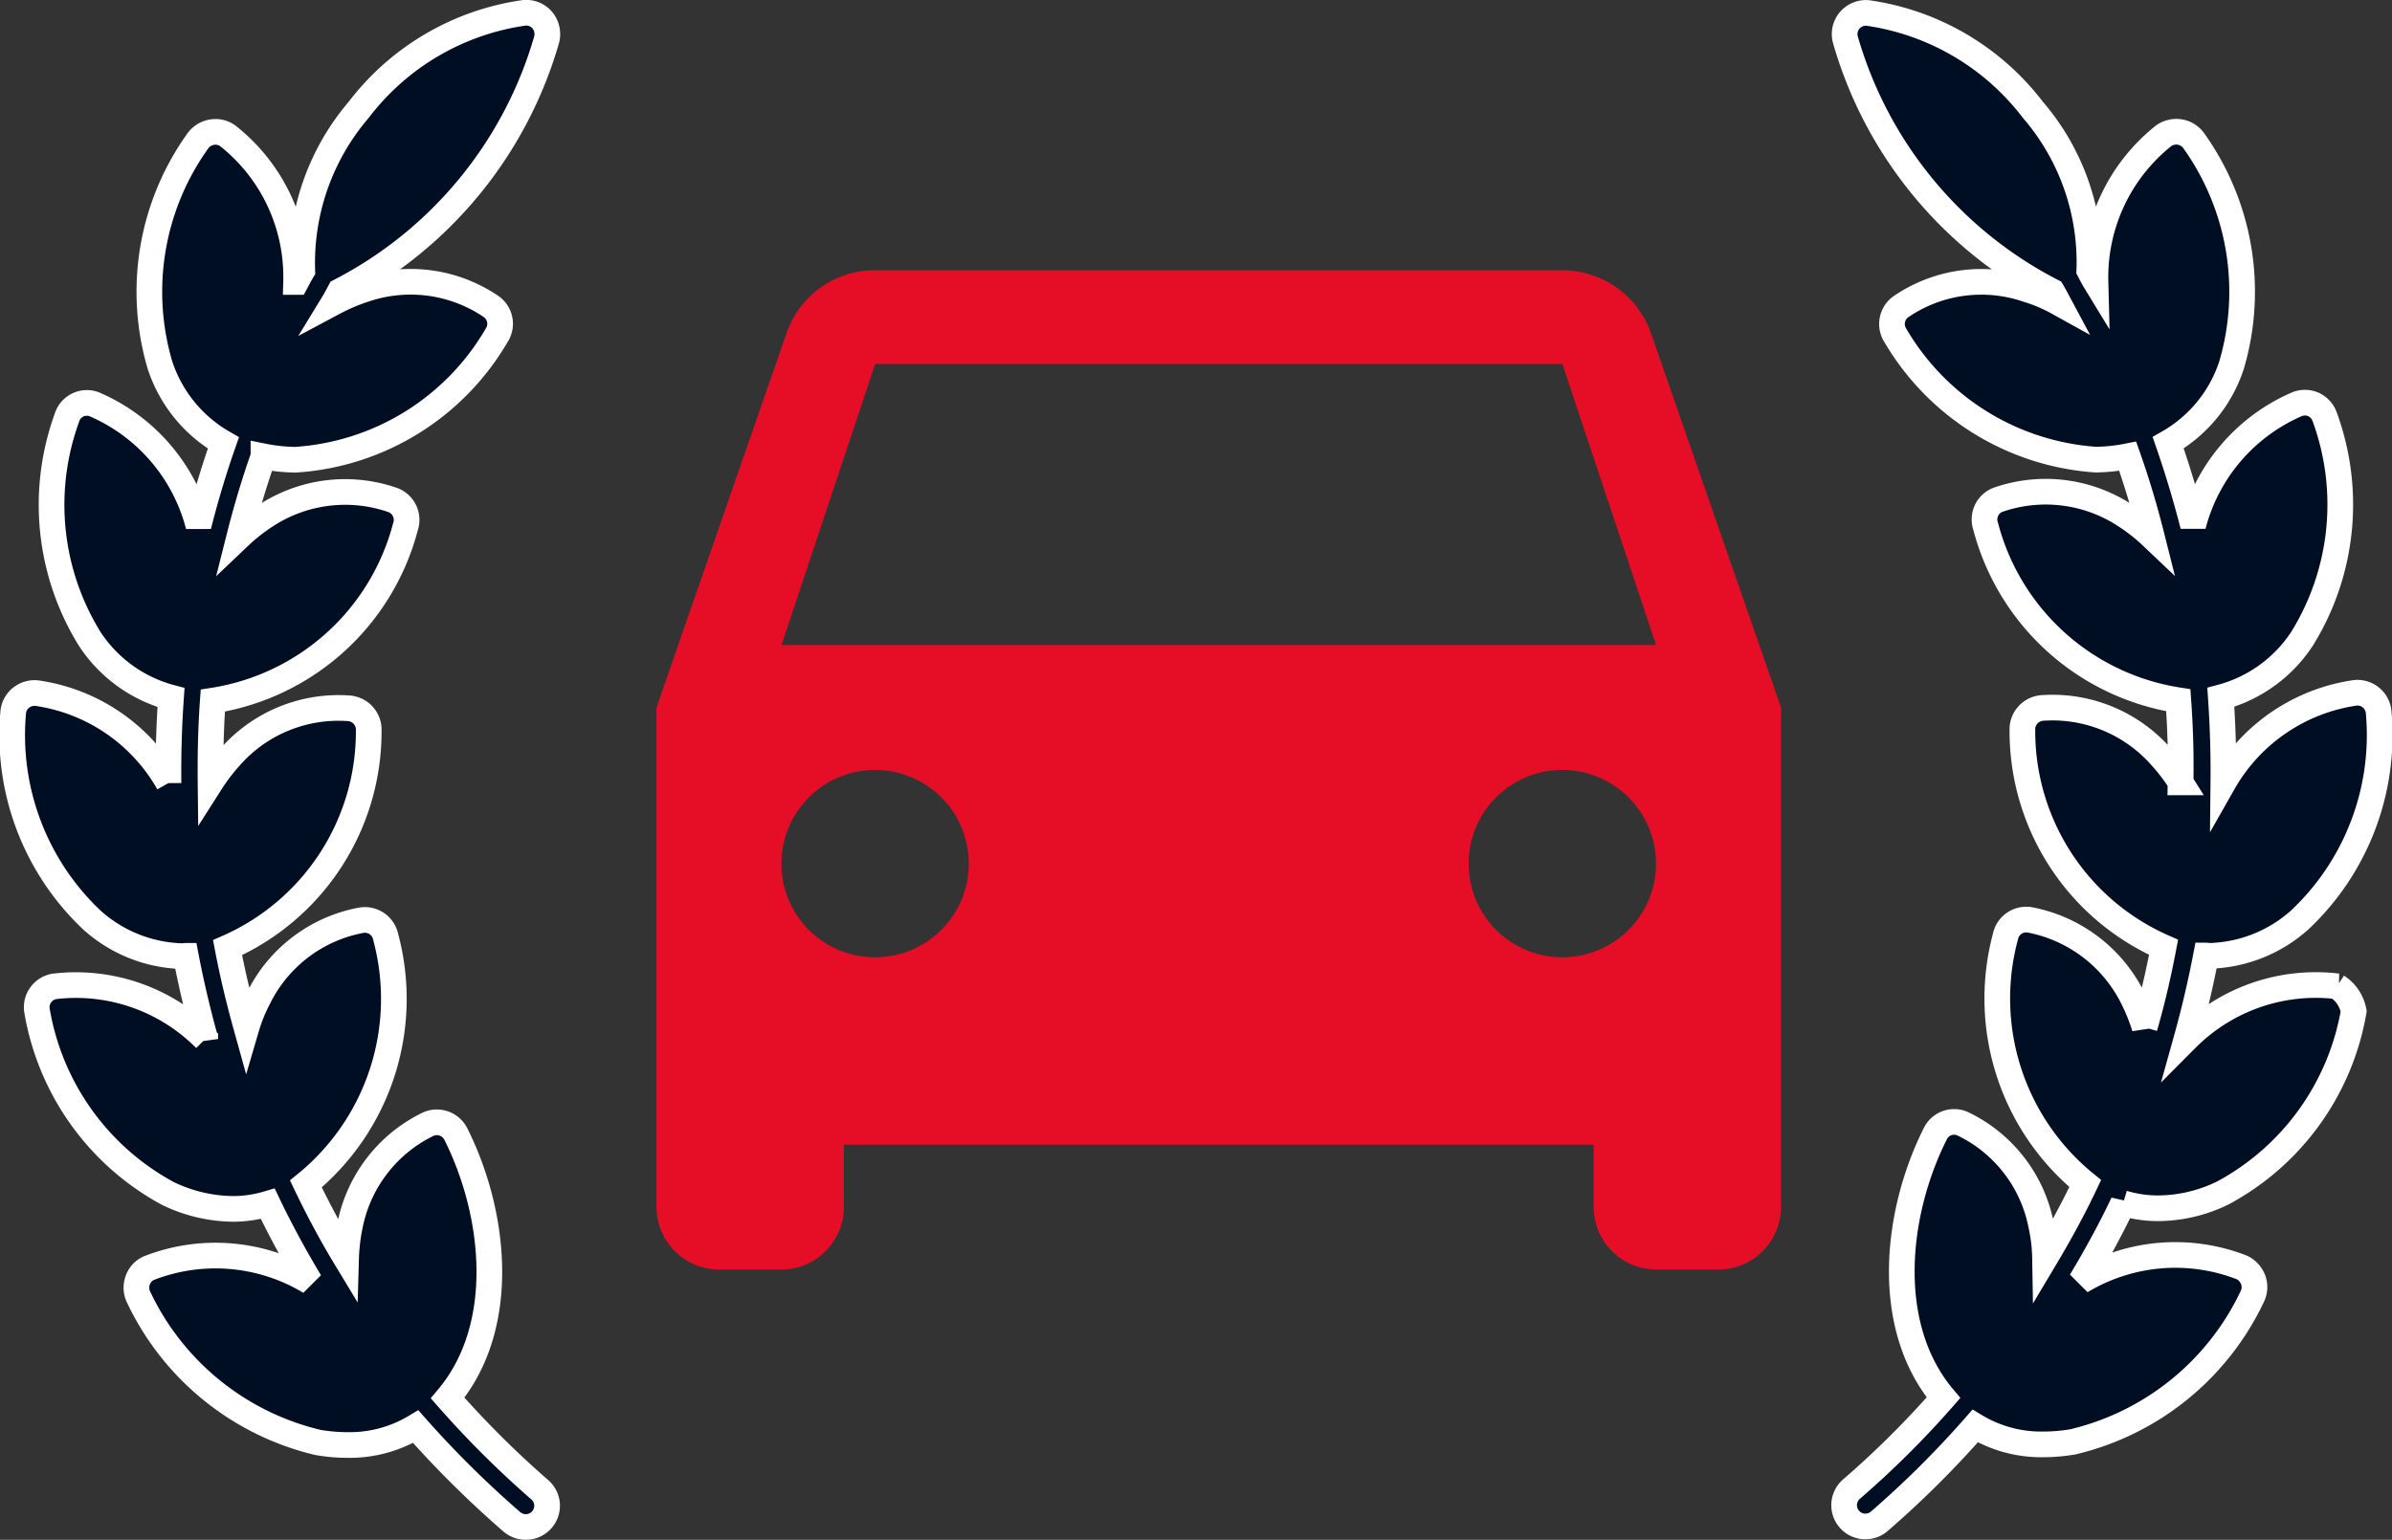 <?xml version="1.0" encoding="UTF-8"?> <svg xmlns="http://www.w3.org/2000/svg" width="46.59" height="30" viewBox="0 0 46.59 30"><rect x="0" y="0" width="46.59" height="30" fill="#333333" stroke="none"/><g id="ic_mejorcoche" transform="translate(-431.748 -663.231)"><path id="Trazado_147" data-name="Trazado 147" d="M89.048,79.9c1.174-1.394.937-3.593.16-5.142a.413.413,0,0,0-.54-.193,2.793,2.793,0,0,0-1.521,1.968,3.68,3.68,0,0,0-.077.65c-.287-.474-.546-.959-.783-1.455a4.65,4.65,0,0,0,1.554-4.812.413.413,0,0,0-.474-.325,2.8,2.8,0,0,0-2,1.51,3.176,3.176,0,0,0-.237.584c-.143-.513-.27-1.036-.369-1.56a4.6,4.6,0,0,0,2.75-4.227.418.418,0,0,0-.375-.435,2.808,2.808,0,0,0-2.32.942,3.829,3.829,0,0,0-.386.507c-.006-.535.006-1.069.044-1.6a4.61,4.61,0,0,0,3.753-3.39.412.412,0,0,0-.248-.518,2.821,2.821,0,0,0-2.48.309,3.52,3.52,0,0,0-.507.4c.132-.524.287-1.042.468-1.56a3.365,3.365,0,0,0,.623.066A4.9,4.9,0,0,0,90,59.2a.411.411,0,0,0-.1-.562,2.79,2.79,0,0,0-2.458-.342,3.706,3.706,0,0,0-.612.259c.044-.072.083-.149.121-.22a8.009,8.009,0,0,0,4.023-4.894.427.427,0,0,0-.077-.38.409.409,0,0,0-.358-.149A4.917,4.917,0,0,0,87.317,54.8a4.588,4.588,0,0,0-1.1,3.136c-.044.072-.083.149-.121.22a3.5,3.5,0,0,0-1.334-2.85.408.408,0,0,0-.32-.066.422.422,0,0,0-.27.182,5.045,5.045,0,0,0-.727,4.354,2.723,2.723,0,0,0,1.235,1.516c-.188.535-.347,1.069-.485,1.615a3.539,3.539,0,0,0-2.034-2.37.406.406,0,0,0-.529.265,4.963,4.963,0,0,0,.446,4.31,2.73,2.73,0,0,0,1.582,1.141c-.039.557-.055,1.108-.049,1.665a3.523,3.523,0,0,0-2.574-1.753.427.427,0,0,0-.309.1.414.414,0,0,0-.143.292,4.955,4.955,0,0,0,1.538,4.034,2.738,2.738,0,0,0,1.764.7c.022,0,.039-.006.061-.006q.157.818.38,1.62a3.55,3.55,0,0,0-2.943-1.025.415.415,0,0,0-.27.176.41.41,0,0,0-.061.32A4.992,4.992,0,0,0,83.6,75.915a2.983,2.983,0,0,0,1.262.3,2.385,2.385,0,0,0,.683-.1c.248.518.524,1.025.821,1.521a3.563,3.563,0,0,0-3.142-.265.406.406,0,0,0-.215.243.419.419,0,0,0,.022.325,5.189,5.189,0,0,0,3.494,2.827,3.41,3.41,0,0,0,.573.049,2.483,2.483,0,0,0,1.328-.358A19.838,19.838,0,0,0,90.3,82.313a.416.416,0,0,0,.584-.044.412.412,0,0,0-.044-.584A18.949,18.949,0,0,1,89.048,79.9Z" transform="translate(351.419 610.569)" fill="#000e23" stroke="#fff" stroke-width="0.5"></path><path id="Trazado_149" data-name="Trazado 149" d="M468.712,71.891a3.552,3.552,0,0,0-2.943,1.02q.223-.8.38-1.62c.022,0,.039.006.061.006a2.738,2.738,0,0,0,1.764-.7,4.945,4.945,0,0,0,1.538-4.034.415.415,0,0,0-.452-.391,3.533,3.533,0,0,0-2.574,1.753c.006-.557-.011-1.108-.049-1.665a2.731,2.731,0,0,0,1.582-1.141,4.965,4.965,0,0,0,.446-4.31.423.423,0,0,0-.209-.248.417.417,0,0,0-.325-.016,3.539,3.539,0,0,0-2.034,2.37c-.138-.54-.3-1.08-.485-1.615a2.706,2.706,0,0,0,1.235-1.516,5.066,5.066,0,0,0-.727-4.354.423.423,0,0,0-.27-.182.437.437,0,0,0-.32.066,3.521,3.521,0,0,0-1.334,2.85c-.044-.072-.083-.149-.121-.221a4.547,4.547,0,0,0-1.1-3.131,4.919,4.919,0,0,0-3.213-1.885.417.417,0,0,0-.358.149.411.411,0,0,0-.077.38,7.993,7.993,0,0,0,4.023,4.894c.044.072.083.149.121.22a3.133,3.133,0,0,0-.612-.259,2.773,2.773,0,0,0-2.458.342.413.413,0,0,0-.1.562A4.917,4.917,0,0,0,464,61.629a3.416,3.416,0,0,0,.623-.066c.182.513.336,1.036.468,1.56a3.554,3.554,0,0,0-.507-.4,2.823,2.823,0,0,0-2.48-.314.41.41,0,0,0-.248.518,4.612,4.612,0,0,0,3.753,3.39c.038.535.055,1.069.044,1.6a3.52,3.52,0,0,0-.386-.507,2.817,2.817,0,0,0-2.32-.942.418.418,0,0,0-.375.435,4.6,4.6,0,0,0,2.75,4.227c-.1.524-.22,1.047-.369,1.56a3.807,3.807,0,0,0-.237-.584,2.834,2.834,0,0,0-2-1.51.413.413,0,0,0-.474.325,4.651,4.651,0,0,0,1.554,4.812c-.237.5-.5.981-.783,1.455a3.241,3.241,0,0,0-.077-.65,2.779,2.779,0,0,0-1.521-1.967.407.407,0,0,0-.54.193c-.777,1.549-1.014,3.748.16,5.142a18.226,18.226,0,0,1-1.791,1.78.414.414,0,0,0,.54.628,19.165,19.165,0,0,0,1.868-1.857,2.483,2.483,0,0,0,1.328.358,3.461,3.461,0,0,0,.573-.049,5.189,5.189,0,0,0,3.494-2.827.416.416,0,0,0,.022-.325.443.443,0,0,0-.215-.243,3.562,3.562,0,0,0-3.141.265c.3-.5.573-1,.821-1.521a2.357,2.357,0,0,0,.683.1,2.9,2.9,0,0,0,1.262-.3,4.978,4.978,0,0,0,2.546-3.538.733.733,0,0,0-.325-.485Z" transform="translate(8.567 610.557)" fill="#000e23" stroke="#fff" stroke-width="0.5"></path><path id="Trazado_406" data-name="Trazado 406" d="M24.784,17.932l-1.825-5.476H9.574L7.749,17.932ZM9.574,24.016a1.825,1.825,0,1,0-1.826-1.825,1.822,1.822,0,0,0,1.826,1.825m13.385,0a1.825,1.825,0,1,0-1.826-1.825,1.823,1.823,0,0,0,1.826,1.825M7.846,11.86a1.816,1.816,0,0,1,1.728-1.229H22.959a1.828,1.828,0,0,1,1.727,1.229l2.531,7.289v9.734A1.221,1.221,0,0,1,26,30.1H24.784a1.221,1.221,0,0,1-1.216-1.217V27.667H8.965v1.216A1.221,1.221,0,0,1,7.749,30.1H6.532a1.221,1.221,0,0,1-1.217-1.217V19.149Z" transform="translate(439.22 657.866)" fill="#e60e27" fill-rule="evenodd"></path></g></svg> 